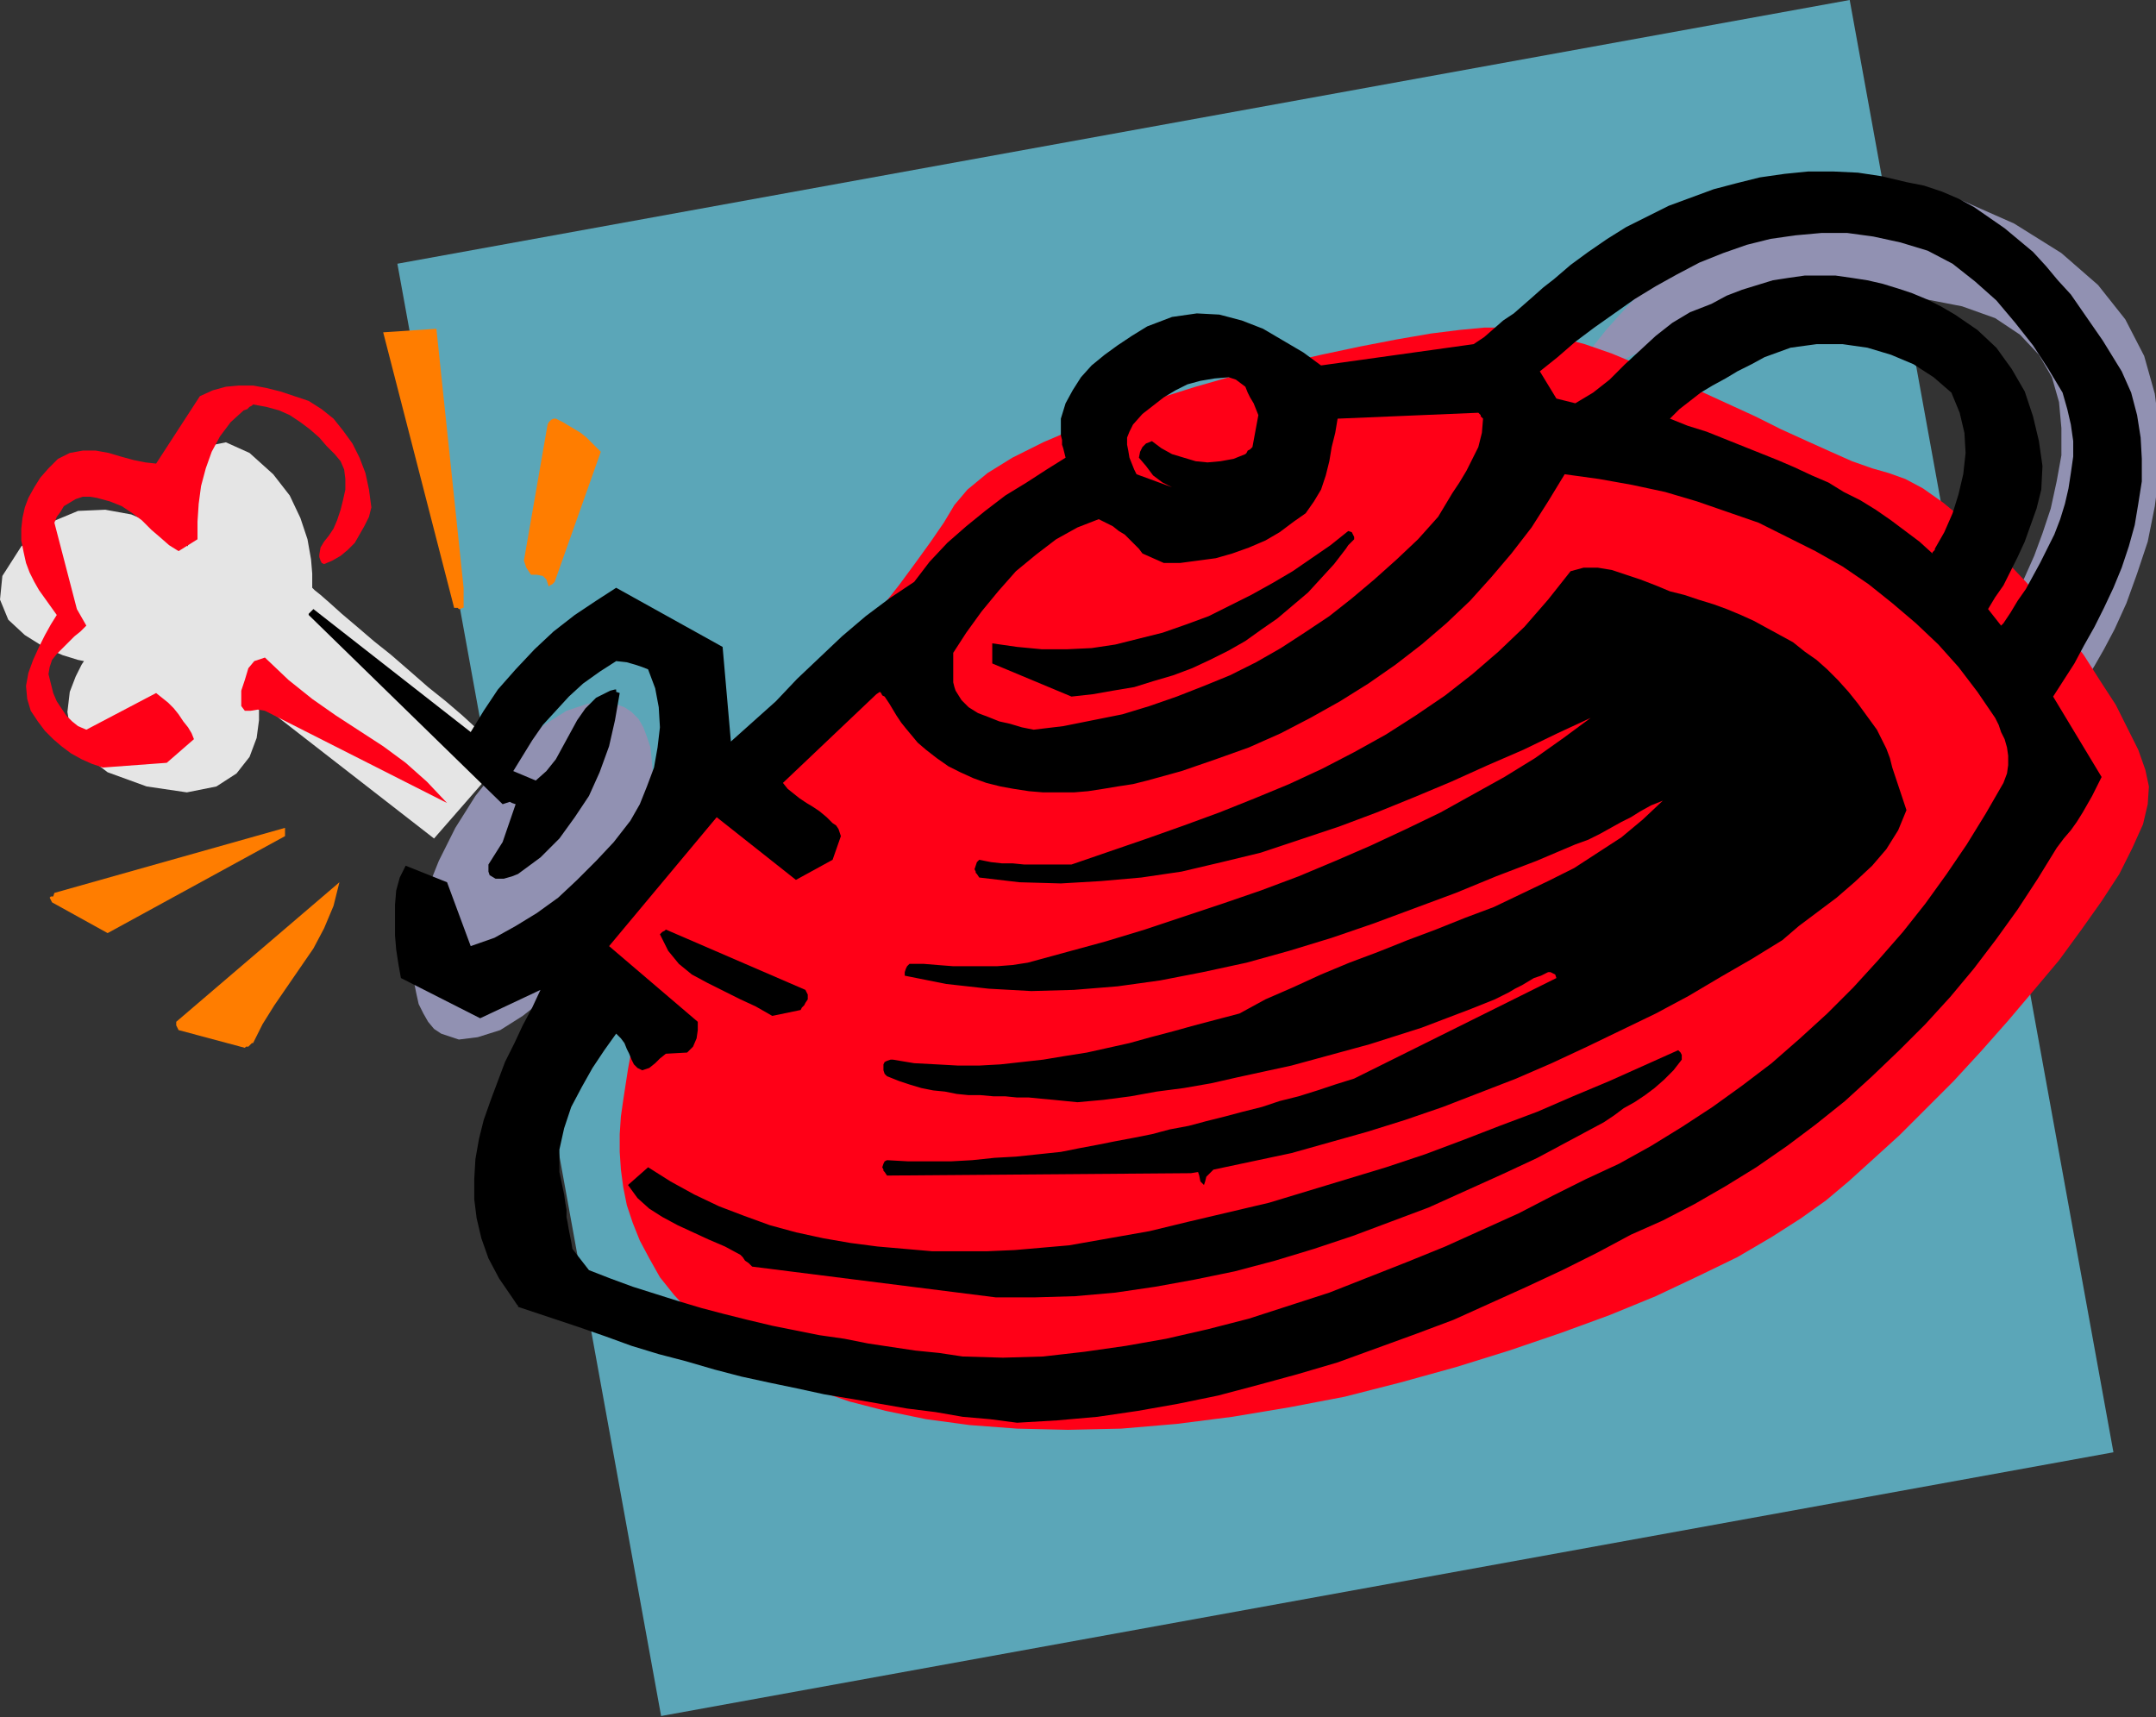 <?xml version="1.0" encoding="UTF-8" standalone="no"?>
<svg
   xmlns:dc="http://purl.org/dc/elements/1.1/"
   xmlns:cc="http://creativecommons.org/ns#"
   xmlns:rdf="http://www.w3.org/1999/02/22-rdf-syntax-ns#"
   xmlns:svg="http://www.w3.org/2000/svg"
   xmlns="http://www.w3.org/2000/svg"
   xmlns:sodipodi="http://sodipodi.sourceforge.net/DTD/sodipodi-0.dtd"
   xmlns:inkscape="http://www.inkscape.org/namespaces/inkscape"
   version="1.0"
   width="46.304mm"
   height="36.881mm"
   id="svg39"
   sodipodi:docname="FSA06983.WMF">
  <rect width="100%" height="100%" fill="#333333" stroke="none"/>
  <sodipodi:namedview
     pagecolor="#ffffff"
     bordercolor="#666666"
     borderopacity="1"
     objecttolerance="10"
     gridtolerance="10"
     guidetolerance="10"
     inkscape:pageopacity="0"
     inkscape:pageshadow="2"
     inkscape:window-width="640"
     inkscape:window-height="480"
     id="namedview41" />
  <defs
     id="defs3">
    <pattern
       id="WMFhbasepattern"
       patternUnits="userSpaceOnUse"
       width="6"
       height="6"
       x="0"
       y="0" />
  </defs>
  <path
     style="fill:#e5e5e5;fill-rule:evenodd;fill-opacity:1;stroke:none;"
     d="  M 35.232,68.064   L 21.024,57.024   L 21.024,57.408   L 21.024,58.464   L 20.832,59.904   L 20.256,61.44   L 19.2,62.784   L 17.568,63.84   L 15.168,64.32   L 11.904,63.84   L 8.736,62.688   L 6.72,61.152   L 5.76,59.52   L 5.472,57.792   L 5.664,56.16   L 6.144,54.912   L 6.624,53.952   L 6.816,53.664   L 6.336,53.568   L 5.088,53.184   L 3.552,52.512   L 2.016,51.552   L 0.672,50.304   L 0,48.672   L 0.192,46.752   L 1.728,44.352   L 4.032,42.432   L 6.336,41.472   L 8.544,41.376   L 10.656,41.76   L 12.48,42.528   L 13.92,43.392   L 14.88,44.064   L 15.264,44.352   L 15.168,43.872   L 15.168,42.528   L 15.168,40.8   L 15.456,38.976   L 16.032,37.344   L 16.896,36.192   L 18.336,35.904   L 20.256,36.768   L 22.176,38.496   L 23.52,40.224   L 24.384,42.048   L 24.96,43.776   L 25.248,45.408   L 25.344,46.56   L 25.344,47.424   L 25.344,47.712   L 25.536,47.904   L 26.016,48.288   L 26.784,48.96   L 27.744,49.824   L 28.992,50.88   L 30.336,52.032   L 31.776,53.184   L 33.216,54.432   L 34.752,55.776   L 36.192,56.928   L 37.536,58.08   L 38.688,59.136   L 39.744,60   L 40.512,60.672   L 40.992,61.056   L 41.184,61.248   L 35.232,68.064  z "
     id="path5" />
  <path
     style="fill:#5ba6b8;fill-rule:evenodd;fill-opacity:1;stroke:none;"
     d="  M 32.256,21.408   L 150.144,0   L 171.552,117.888   L 53.664,139.296   L 32.256,21.408  z "
     id="path7" />
  <path
     style="fill:#9191b2;fill-rule:evenodd;fill-opacity:1;stroke:none;"
     d="  M 50.688,57.408   L 51.264,57.792   L 51.84,58.368   L 52.224,59.04   L 52.512,59.808   L 52.8,60.672   L 52.896,61.632   L 52.992,62.688   L 52.992,63.744   L 52.8,64.896   L 52.608,66.144   L 52.32,67.392   L 51.936,68.736   L 51.456,70.08   L 50.88,71.424   L 50.304,72.864   L 49.536,74.208   L 47.904,76.8   L 46.176,79.104   L 44.256,81.024   L 42.432,82.464   L 40.608,83.616   L 38.784,84.192   L 37.248,84.384   L 35.808,83.904   L 35.232,83.52   L 34.752,82.944   L 34.368,82.272   L 33.984,81.504   L 33.792,80.64   L 33.6,79.68   L 33.6,78.624   L 33.6,77.568   L 33.696,76.416   L 33.984,75.168   L 34.272,73.92   L 34.56,72.576   L 35.04,71.328   L 35.616,69.888   L 36.288,68.544   L 36.96,67.2   L 38.592,64.608   L 40.416,62.304   L 42.24,60.384   L 44.16,58.848   L 45.984,57.696   L 47.712,57.12   L 49.344,56.928   L 50.688,57.408  z "
     id="path9" />
  <path
     style="fill:#9191b2;fill-rule:evenodd;fill-opacity:1;stroke:none;"
     d="  M 126.336,32.544   L 126.528,32.256   L 127.008,31.488   L 127.776,30.24   L 128.928,28.608   L 130.368,26.784   L 132.096,24.864   L 134.112,22.848   L 136.416,20.928   L 138.912,19.104   L 141.696,17.472   L 144.768,16.224   L 148.128,15.456   L 151.584,15.072   L 155.328,15.36   L 159.36,16.32   L 163.488,18.144   L 167.328,20.544   L 170.304,23.136   L 172.512,25.92   L 174.048,28.896   L 174.912,31.968   L 175.296,35.04   L 175.296,38.112   L 174.912,41.088   L 174.336,43.968   L 173.472,46.56   L 172.608,48.96   L 171.648,51.072   L 170.784,52.704   L 170.016,54.048   L 169.536,54.816   L 169.344,55.104   L 169.056,54.912   L 168.288,54.336   L 167.232,53.568   L 165.984,52.704   L 164.736,51.744   L 163.68,50.976   L 162.912,50.4   L 162.624,50.112   L 162.72,49.92   L 163.104,49.248   L 163.68,48.192   L 164.352,46.848   L 165.12,45.12   L 165.792,43.296   L 166.464,41.28   L 166.944,39.072   L 167.328,36.96   L 167.328,34.752   L 167.136,32.64   L 166.56,30.624   L 165.504,28.8   L 163.968,27.168   L 161.952,25.824   L 159.264,24.864   L 156.288,24.288   L 153.216,24   L 150.24,24   L 147.264,24.288   L 144.384,24.768   L 141.6,25.44   L 139.008,26.208   L 136.512,27.072   L 134.208,28.032   L 132.192,28.992   L 130.368,29.952   L 128.928,30.72   L 127.68,31.488   L 126.912,32.064   L 126.432,32.448   L 126.336,32.544  z "
     id="path11" />
  <path
     style="fill:#ff0017;fill-rule:evenodd;fill-opacity:1;stroke:none;"
     d="  M 52.128,82.368   L 52.128,82.464   L 52.032,82.752   L 51.84,83.328   L 51.648,84   L 51.456,84.768   L 51.168,85.728   L 50.976,86.784   L 50.784,88.032   L 50.592,89.28   L 50.4,90.624   L 50.304,92.064   L 50.304,93.504   L 50.4,94.944   L 50.592,96.384   L 50.88,97.824   L 51.36,99.264   L 51.936,100.704   L 52.704,102.144   L 53.568,103.68   L 54.72,105.12   L 56.064,106.56   L 57.6,107.904   L 59.424,109.248   L 61.44,110.496   L 63.648,111.744   L 66.144,112.8   L 68.928,113.76   L 71.904,114.528   L 75.168,115.2   L 78.72,115.68   L 82.56,115.968   L 86.688,116.064   L 91.008,115.968   L 95.52,115.584   L 100.032,115.008   L 104.64,114.24   L 109.152,113.376   L 113.664,112.224   L 118.176,110.976   L 122.496,109.632   L 126.72,108.192   L 130.656,106.752   L 134.4,105.216   L 137.856,103.584   L 141.024,102.048   L 143.808,100.416   L 146.208,98.88   L 148.224,97.44   L 150.048,95.904   L 152.064,94.08   L 154.176,92.16   L 156.384,89.952   L 158.592,87.744   L 160.8,85.344   L 163.008,82.848   L 165.12,80.352   L 167.136,77.952   L 168.96,75.456   L 170.592,73.152   L 172.032,70.944   L 173.088,68.832   L 173.952,66.912   L 174.336,65.28   L 174.432,63.84   L 174.144,62.496   L 173.568,60.864   L 172.704,59.136   L 171.744,57.216   L 170.496,55.296   L 169.152,53.184   L 167.616,51.168   L 166.08,49.152   L 164.448,47.232   L 162.72,45.408   L 160.992,43.68   L 159.36,42.144   L 157.728,40.8   L 156.096,39.648   L 154.656,38.88   L 153.312,38.4   L 151.968,38.016   L 150.336,37.44   L 148.608,36.672   L 146.688,35.808   L 144.576,34.848   L 142.464,33.792   L 140.16,32.736   L 137.856,31.68   L 135.552,30.624   L 133.152,29.664   L 130.848,28.704   L 128.64,27.936   L 126.432,27.36   L 124.32,26.88   L 122.304,26.592   L 120.48,26.592   L 118.464,26.784   L 116.16,27.072   L 113.376,27.552   L 110.4,28.128   L 107.232,28.8   L 103.872,29.568   L 100.416,30.432   L 97.056,31.392   L 93.696,32.448   L 90.432,33.504   L 87.36,34.752   L 84.672,35.904   L 82.176,37.152   L 80.16,38.4   L 78.528,39.744   L 77.472,40.992   L 76.608,42.432   L 75.552,43.968   L 74.304,45.696   L 72.96,47.52   L 71.52,49.344   L 70.08,51.264   L 68.544,53.184   L 67.008,55.008   L 65.568,56.736   L 64.224,58.464   L 62.976,59.904   L 61.92,61.248   L 60.96,62.304   L 60.288,63.168   L 59.904,63.648   L 59.712,63.84   L 45.504,77.376   L 52.128,82.368  z "
     id="path13" />
  <path
     style="fill:#000000;fill-rule:evenodd;fill-opacity:1;stroke:none;"
     d="  M 82.56,115.488   L 85.824,115.296   L 89.088,115.008   L 92.352,114.528   L 95.616,113.952   L 98.88,113.28   L 102.144,112.416   L 105.312,111.552   L 108.576,110.592   L 111.744,109.44   L 114.912,108.288   L 117.984,107.136   L 120.96,105.792   L 123.936,104.448   L 126.816,103.104   L 129.696,101.664   L 132.384,100.224   L 134.976,99.072   L 137.568,97.728   L 140.064,96.288   L 142.56,94.752   L 145.056,93.024   L 147.36,91.296   L 149.76,89.376   L 151.968,87.36   L 154.176,85.248   L 156.288,83.136   L 158.304,80.928   L 160.224,78.624   L 162.048,76.224   L 163.776,73.824   L 165.408,71.328   L 166.944,68.832   L 167.52,68.064   L 168.096,67.392   L 168.576,66.72   L 169.056,65.952   L 169.44,65.28   L 169.824,64.608   L 170.208,63.84   L 170.592,63.072   L 166.656,56.544   L 167.52,55.2   L 168.384,53.856   L 169.152,52.416   L 170.016,50.88   L 170.784,49.344   L 171.552,47.712   L 172.224,46.08   L 172.8,44.352   L 173.28,42.624   L 173.568,40.896   L 173.856,39.072   L 173.856,37.248   L 173.76,35.52   L 173.472,33.696   L 172.992,31.872   L 172.224,30.144   L 171.456,28.896   L 170.688,27.648   L 169.824,26.4   L 168.96,25.152   L 168.096,23.904   L 167.04,22.752   L 166.08,21.6   L 165.024,20.448   L 163.872,19.488   L 162.72,18.528   L 161.472,17.664   L 160.224,16.8   L 158.976,16.128   L 157.632,15.552   L 156.192,15.072   L 154.752,14.784   L 152.736,14.304   L 150.816,14.016   L 148.8,13.92   L 146.784,13.92   L 144.864,14.112   L 142.848,14.4   L 140.928,14.88   L 139.104,15.36   L 137.28,16.032   L 135.456,16.704   L 133.728,17.568   L 132,18.432   L 130.464,19.392   L 128.928,20.448   L 127.488,21.504   L 126.144,22.656   L 125.28,23.328   L 124.416,24.096   L 123.648,24.768   L 122.88,25.44   L 122.016,26.016   L 121.248,26.688   L 120.48,27.36   L 119.616,27.936   L 107.232,29.664   L 105.792,28.608   L 104.16,27.648   L 102.528,26.688   L 100.8,26.016   L 98.976,25.536   L 97.152,25.44   L 95.136,25.728   L 93.12,26.496   L 91.872,27.264   L 90.72,28.032   L 89.664,28.8   L 88.608,29.664   L 87.744,30.624   L 87.072,31.68   L 86.496,32.736   L 86.112,33.984   L 86.112,34.464   L 86.112,34.944   L 86.112,35.328   L 86.208,35.712   L 86.208,36.096   L 86.304,36.384   L 86.4,36.768   L 86.496,37.152   L 84.96,38.112   L 83.328,39.168   L 81.6,40.224   L 79.968,41.472   L 78.432,42.72   L 76.896,44.064   L 75.456,45.6   L 74.208,47.232   L 72.192,48.576   L 70.272,50.016   L 68.352,51.648   L 66.528,53.376   L 64.704,55.104   L 62.976,56.928   L 61.152,58.56   L 59.328,60.192   L 58.656,52.512   L 50.016,47.712   L 48.384,48.768   L 46.656,49.92   L 44.928,51.264   L 43.392,52.704   L 41.856,54.336   L 40.416,55.968   L 39.264,57.696   L 38.208,59.424   L 25.44,49.44   L 25.344,49.536   L 25.152,49.728   L 25.056,49.824   L 25.056,49.92   L 40.8,65.28   L 41.088,65.184   L 41.376,65.088   L 41.568,65.184   L 41.856,65.28   L 40.8,68.352   L 39.648,70.176   L 39.648,70.272   L 39.648,70.56   L 39.648,70.752   L 39.744,71.04   L 40.224,71.328   L 40.896,71.328   L 41.568,71.136   L 42.048,70.944   L 43.872,69.6   L 45.408,68.064   L 46.656,66.336   L 47.808,64.608   L 48.672,62.688   L 49.44,60.576   L 49.92,58.464   L 50.304,56.256   L 50.016,56.16   L 50.016,55.968   L 49.92,55.968   L 49.536,56.064   L 48.384,56.64   L 47.52,57.504   L 46.848,58.464   L 46.272,59.52   L 45.696,60.576   L 45.12,61.632   L 44.352,62.592   L 43.488,63.36   L 41.664,62.592   L 42.432,61.344   L 43.2,60.096   L 44.064,58.848   L 45.12,57.696   L 46.176,56.544   L 47.328,55.488   L 48.672,54.528   L 50.016,53.664   L 50.88,53.76   L 51.552,53.952   L 52.128,54.144   L 52.608,54.336   L 53.184,55.872   L 53.472,57.408   L 53.568,59.04   L 53.376,60.672   L 53.088,62.304   L 52.512,63.84   L 51.936,65.28   L 51.168,66.624   L 49.824,68.352   L 48.384,69.888   L 46.848,71.424   L 45.312,72.864   L 43.584,74.112   L 41.856,75.168   L 40.128,76.128   L 38.208,76.8   L 36.288,71.616   L 32.928,70.272   L 32.448,71.232   L 32.16,72.288   L 32.064,73.44   L 32.064,74.688   L 32.064,75.936   L 32.16,77.088   L 32.352,78.336   L 32.544,79.392   L 38.976,82.656   L 43.872,80.352   L 43.2,81.792   L 42.432,83.232   L 41.76,84.672   L 40.992,86.208   L 40.416,87.744   L 39.84,89.28   L 39.264,90.912   L 38.88,92.448   L 38.592,94.08   L 38.496,95.712   L 38.496,97.344   L 38.688,98.88   L 39.072,100.512   L 39.648,102.144   L 40.512,103.776   L 41.568,105.312   L 41.76,105.6   L 41.952,105.888   L 42.048,105.984   L 42.048,106.08   L 46.944,107.712   L 49.152,108.48   L 51.264,109.248   L 53.472,109.92   L 55.68,110.496   L 57.984,111.168   L 60.192,111.744   L 62.4,112.224   L 64.704,112.704   L 66.912,113.184   L 69.216,113.568   L 71.424,113.952   L 73.632,114.336   L 75.936,114.624   L 78.144,115.008   L 80.352,115.2   L 82.56,115.488  z    M 95.136,39.552   L 94.368,39.168   L 93.6,38.592   L 93.024,37.824   L 92.448,37.152   L 92.544,36.672   L 92.736,36.288   L 93.024,36   L 93.504,35.808   L 94.272,36.384   L 95.136,36.864   L 96.096,37.152   L 97.056,37.44   L 98.016,37.536   L 99.072,37.44   L 100.128,37.248   L 101.088,36.864   L 101.184,36.768   L 101.28,36.576   L 101.472,36.48   L 101.664,36.288   L 102.144,33.696   L 101.952,33.216   L 101.76,32.736   L 101.472,32.256   L 101.28,31.872   L 101.088,31.392   L 100.704,31.104   L 100.32,30.816   L 99.744,30.624   L 98.592,30.72   L 97.44,30.912   L 96.384,31.2   L 95.424,31.68   L 94.464,32.256   L 93.6,32.928   L 92.736,33.6   L 91.968,34.464   L 91.68,35.04   L 91.488,35.52   L 91.488,36.096   L 91.584,36.576   L 91.68,37.152   L 91.872,37.632   L 92.064,38.112   L 92.256,38.496   L 95.136,39.552  z    M 83.904,59.232   L 86.304,58.944   L 88.704,58.464   L 91.104,57.984   L 93.312,57.312   L 95.52,56.544   L 97.728,55.68   L 99.84,54.816   L 101.952,53.76   L 103.968,52.608   L 105.888,51.36   L 107.904,50.016   L 109.728,48.576   L 111.552,47.04   L 113.376,45.408   L 115.104,43.776   L 116.736,41.952   L 117.312,40.992   L 117.888,40.032   L 118.464,39.168   L 119.04,38.208   L 119.52,37.248   L 120,36.288   L 120.288,35.136   L 120.384,33.984   L 120.288,33.888   L 120.192,33.792   L 120.192,33.696   L 120,33.504   L 108.576,33.984   L 108.384,35.136   L 108.096,36.288   L 107.904,37.44   L 107.616,38.592   L 107.232,39.744   L 106.656,40.704   L 105.984,41.664   L 105.024,42.336   L 103.872,43.2   L 102.72,43.872   L 101.376,44.448   L 100.032,44.928   L 98.688,45.312   L 97.248,45.504   L 95.808,45.696   L 94.464,45.696   L 92.736,44.928   L 92.448,44.544   L 92.064,44.16   L 91.68,43.776   L 91.296,43.392   L 90.816,43.104   L 90.336,42.72   L 89.76,42.432   L 89.184,42.144   L 87.456,42.816   L 85.728,43.776   L 84.096,45.024   L 82.464,46.368   L 81.024,48   L 79.68,49.632   L 78.432,51.36   L 77.376,52.992   L 77.376,53.376   L 77.376,53.856   L 77.376,54.24   L 77.376,54.624   L 77.376,55.008   L 77.376,55.392   L 77.472,55.776   L 77.568,56.064   L 78.048,56.832   L 78.624,57.408   L 79.392,57.888   L 80.16,58.176   L 81.12,58.56   L 81.984,58.752   L 82.944,59.04   L 83.904,59.232  z    M 78.144,110.112   L 81.408,110.208   L 84.672,110.112   L 88.032,109.728   L 91.392,109.248   L 94.656,108.672   L 98.016,107.904   L 101.376,107.04   L 104.64,105.984   L 107.904,104.928   L 111.072,103.68   L 114.24,102.432   L 117.312,101.184   L 120.288,99.84   L 123.264,98.496   L 126.048,97.056   L 128.736,95.712   L 131.424,94.464   L 134.016,93.024   L 136.512,91.488   L 139.008,89.856   L 141.408,88.128   L 143.808,86.304   L 146.112,84.288   L 148.32,82.272   L 150.432,80.16   L 152.448,77.952   L 154.464,75.648   L 156.288,73.344   L 158.016,70.944   L 159.648,68.544   L 161.184,66.048   L 162.624,63.552   L 162.912,62.784   L 163.008,62.112   L 163.008,61.344   L 162.912,60.672   L 162.72,60   L 162.432,59.424   L 162.24,58.848   L 161.952,58.272   L 160.512,56.16   L 158.976,54.144   L 157.344,52.32   L 155.52,50.592   L 153.6,48.96   L 151.68,47.424   L 149.568,45.984   L 147.36,44.736   L 145.056,43.584   L 142.752,42.432   L 140.256,41.568   L 137.76,40.704   L 135.168,39.936   L 132.48,39.36   L 129.792,38.88   L 127.008,38.496   L 125.664,40.704   L 124.32,42.816   L 122.688,44.928   L 121.056,46.848   L 119.328,48.768   L 117.408,50.592   L 115.392,52.32   L 113.28,53.952   L 111.072,55.488   L 108.768,56.928   L 106.368,58.272   L 103.968,59.52   L 101.376,60.672   L 98.688,61.632   L 95.904,62.592   L 93.12,63.36   L 91.968,63.648   L 90.72,63.84   L 89.568,64.032   L 88.32,64.224   L 87.168,64.32   L 85.92,64.32   L 84.672,64.32   L 83.52,64.224   L 82.272,64.032   L 81.216,63.84   L 80.064,63.552   L 79.008,63.168   L 77.952,62.688   L 76.992,62.208   L 76.032,61.536   L 75.168,60.864   L 74.496,60.288   L 74.016,59.712   L 73.536,59.136   L 73.152,58.656   L 72.768,58.08   L 72.48,57.6   L 72.192,57.12   L 71.808,56.544   L 71.616,56.448   L 71.52,56.256   L 71.424,56.16   L 71.136,56.352   L 63.552,63.552   L 63.936,64.032   L 64.416,64.416   L 64.896,64.8   L 65.472,65.184   L 65.952,65.472   L 66.528,65.856   L 67.104,66.336   L 67.584,66.816   L 67.872,67.008   L 68.064,67.296   L 68.16,67.584   L 68.256,67.872   L 67.584,69.792   L 64.608,71.424   L 58.176,66.336   L 49.44,76.8   L 56.64,82.944   L 56.64,83.616   L 56.544,84.288   L 56.256,84.96   L 55.776,85.44   L 54.048,85.536   L 53.568,85.92   L 53.184,86.304   L 52.704,86.688   L 52.128,86.88   L 51.744,86.688   L 51.456,86.4   L 51.264,86.016   L 51.072,85.536   L 50.88,85.152   L 50.688,84.672   L 50.4,84.288   L 50.016,83.904   L 49.056,85.248   L 48.096,86.688   L 47.232,88.224   L 46.368,89.856   L 45.792,91.584   L 45.408,93.312   L 45.408,95.136   L 45.792,96.96   L 45.888,97.632   L 45.984,98.208   L 45.984,98.784   L 46.08,99.264   L 46.176,99.84   L 46.272,100.32   L 46.368,100.8   L 46.464,101.376   L 47.808,103.104   L 49.536,103.776   L 51.36,104.448   L 53.184,105.024   L 55.008,105.6   L 56.928,106.176   L 58.752,106.656   L 60.672,107.136   L 62.688,107.616   L 64.608,108   L 66.528,108.384   L 68.544,108.672   L 70.464,109.056   L 72.384,109.344   L 74.304,109.632   L 76.224,109.824   L 78.144,110.112  z    M 162.624,50.592   L 163.2,49.728   L 163.776,48.768   L 164.448,47.808   L 165.024,46.752   L 165.6,45.696   L 166.176,44.544   L 166.752,43.392   L 167.232,42.144   L 167.616,40.896   L 167.904,39.648   L 168.096,38.4   L 168.288,37.056   L 168.288,35.808   L 168.096,34.464   L 167.808,33.216   L 167.424,31.872   L 166.272,29.952   L 165.024,28.032   L 163.584,26.208   L 162.048,24.384   L 160.32,22.848   L 158.496,21.408   L 156.48,20.352   L 154.272,19.68   L 152.064,19.2   L 149.952,18.912   L 147.84,18.912   L 145.728,19.104   L 143.712,19.392   L 141.792,19.872   L 139.872,20.544   L 137.952,21.312   L 136.128,22.272   L 134.4,23.232   L 132.672,24.288   L 131.04,25.44   L 129.408,26.592   L 127.872,27.744   L 126.432,28.992   L 124.992,30.144   L 126.336,32.352   L 127.872,32.736   L 129.312,31.872   L 130.656,30.816   L 131.904,29.568   L 133.152,28.416   L 134.4,27.264   L 135.744,26.208   L 137.184,25.344   L 138.912,24.672   L 140.16,24   L 141.408,23.52   L 142.656,23.136   L 143.904,22.752   L 145.152,22.56   L 146.496,22.368   L 147.744,22.368   L 148.992,22.368   L 150.336,22.56   L 151.584,22.752   L 152.832,23.04   L 154.08,23.424   L 155.232,23.808   L 156.384,24.288   L 157.536,24.864   L 158.688,25.536   L 160.512,26.784   L 162.048,28.224   L 163.296,29.952   L 164.352,31.776   L 165.024,33.792   L 165.504,35.808   L 165.792,37.824   L 165.696,39.744   L 165.312,41.28   L 164.832,42.624   L 164.352,43.968   L 163.776,45.216   L 163.2,46.368   L 162.624,47.52   L 161.952,48.48   L 161.376,49.44   L 162.432,50.784   L 162.432,50.784   L 162.528,50.688   L 162.624,50.592   L 162.624,50.592  z    M 157.056,44.544   L 157.824,43.2   L 158.496,41.664   L 158.976,40.128   L 159.36,38.496   L 159.552,36.768   L 159.456,35.136   L 159.072,33.504   L 158.4,31.872   L 156.96,30.624   L 155.328,29.568   L 153.504,28.8   L 151.584,28.224   L 149.568,27.936   L 147.456,27.936   L 145.344,28.224   L 143.232,28.992   L 142.176,29.568   L 141.024,30.144   L 140.064,30.72   L 139.008,31.296   L 138.048,31.872   L 137.184,32.544   L 136.32,33.216   L 135.552,33.984   L 136.992,34.56   L 138.528,35.04   L 139.968,35.616   L 141.408,36.192   L 142.848,36.768   L 144.288,37.344   L 145.632,37.92   L 147.072,38.592   L 148.416,39.168   L 149.664,39.936   L 151.008,40.608   L 152.256,41.376   L 153.504,42.24   L 154.656,43.104   L 155.808,43.968   L 156.864,44.928   L 156.864,44.832   L 156.96,44.736   L 157.056,44.64   L 157.056,44.544  z   "
     id="path15" />
  <path
     style="fill:#000000;fill-rule:evenodd;fill-opacity:1;stroke:none;"
     d="  M 80.832,105.312   L 84,105.312   L 87.264,105.216   L 90.528,104.928   L 93.792,104.448   L 96.96,103.872   L 100.224,103.2   L 103.488,102.336   L 106.656,101.376   L 109.824,100.32   L 112.896,99.168   L 115.968,98.016   L 118.944,96.672   L 121.92,95.328   L 124.8,93.984   L 127.488,92.544   L 130.176,91.104   L 131.04,90.528   L 131.808,89.952   L 132.672,89.472   L 133.536,88.896   L 134.304,88.32   L 135.072,87.648   L 135.84,86.88   L 136.512,86.016   L 136.512,85.824   L 136.512,85.632   L 136.416,85.44   L 136.224,85.248   L 133.44,86.496   L 130.656,87.744   L 127.68,88.992   L 124.8,90.24   L 121.728,91.392   L 118.752,92.544   L 115.68,93.696   L 112.512,94.752   L 109.344,95.712   L 106.176,96.672   L 103.008,97.632   L 99.744,98.4   L 96.48,99.168   L 93.312,99.936   L 90.048,100.512   L 86.784,101.088   L 84.576,101.28   L 82.368,101.472   L 80.16,101.568   L 77.952,101.568   L 75.648,101.568   L 73.44,101.376   L 71.232,101.184   L 69.024,100.896   L 66.816,100.512   L 64.608,100.032   L 62.496,99.456   L 60.384,98.688   L 58.368,97.92   L 56.352,96.96   L 54.432,95.904   L 52.608,94.752   L 50.976,96.192   L 51.744,97.248   L 52.704,98.112   L 53.76,98.784   L 55.008,99.456   L 56.256,100.032   L 57.504,100.608   L 58.848,101.184   L 60.096,101.856   L 60.288,102.048   L 60.48,102.336   L 60.768,102.528   L 61.056,102.816   L 80.832,105.312  z "
     id="path17" />
  <path
     style="fill:#000000;fill-rule:evenodd;fill-opacity:1;stroke:none;"
     d="  M 97.728,96.192   L 97.824,95.904   L 97.92,95.52   L 98.208,95.232   L 98.496,94.944   L 101.664,94.272   L 104.832,93.6   L 107.904,92.736   L 110.976,91.872   L 114.048,90.912   L 117.12,89.856   L 120.096,88.704   L 123.072,87.552   L 125.952,86.304   L 128.832,84.96   L 131.616,83.616   L 134.4,82.272   L 137.088,80.832   L 139.68,79.296   L 142.176,77.856   L 144.672,76.32   L 146.016,75.168   L 147.552,74.016   L 149.088,72.864   L 150.528,71.616   L 151.968,70.272   L 153.12,68.928   L 154.08,67.392   L 154.752,65.76   L 154.464,64.896   L 154.176,64.032   L 153.888,63.168   L 153.6,62.304   L 153.408,61.536   L 153.12,60.768   L 152.736,60   L 152.352,59.232   L 151.584,58.176   L 150.816,57.12   L 150.048,56.16   L 149.184,55.2   L 148.32,54.336   L 147.456,53.568   L 146.496,52.896   L 145.536,52.128   L 144.48,51.552   L 143.424,50.976   L 142.368,50.4   L 141.312,49.92   L 140.16,49.44   L 139.104,49.056   L 137.856,48.672   L 136.704,48.288   L 135.552,48   L 134.4,47.52   L 133.152,47.04   L 132,46.656   L 130.848,46.272   L 129.696,46.08   L 128.544,46.08   L 127.488,46.368   L 125.664,48.672   L 123.744,50.88   L 121.632,52.896   L 119.52,54.72   L 117.312,56.448   L 114.912,58.08   L 112.512,59.616   L 109.92,61.056   L 107.328,62.4   L 104.64,63.648   L 101.856,64.8   L 98.976,65.952   L 96.096,67.008   L 93.12,68.064   L 90.048,69.12   L 86.976,70.176   L 85.92,70.176   L 84.96,70.176   L 84,70.176   L 83.136,70.176   L 82.176,70.08   L 81.312,70.08   L 80.448,69.984   L 79.488,69.792   L 79.392,69.888   L 79.296,69.984   L 79.2,70.272   L 79.104,70.56   L 79.2,70.752   L 79.2,70.848   L 79.296,70.944   L 79.488,71.232   L 82.752,71.616   L 86.112,71.712   L 89.376,71.52   L 92.64,71.232   L 95.904,70.752   L 99.168,69.984   L 102.336,69.216   L 105.504,68.16   L 108.672,67.104   L 111.744,65.952   L 114.816,64.704   L 117.792,63.456   L 120.768,62.112   L 123.648,60.864   L 126.432,59.52   L 129.12,58.272   L 126.912,59.904   L 124.608,61.536   L 122.112,63.072   L 119.52,64.512   L 116.928,65.952   L 114.144,67.296   L 111.264,68.64   L 108.384,69.888   L 105.408,71.136   L 102.336,72.288   L 99.264,73.344   L 96.096,74.4   L 92.928,75.456   L 89.76,76.416   L 86.592,77.28   L 83.424,78.144   L 82.176,78.336   L 80.928,78.432   L 79.68,78.432   L 78.528,78.432   L 77.376,78.432   L 76.128,78.336   L 74.976,78.24   L 73.824,78.24   L 73.632,78.432   L 73.536,78.624   L 73.44,78.912   L 73.44,79.2   L 76.8,79.872   L 80.256,80.256   L 83.712,80.448   L 87.168,80.352   L 90.72,80.064   L 94.176,79.584   L 97.632,78.912   L 101.184,78.144   L 104.64,77.184   L 108.096,76.128   L 111.456,74.976   L 114.816,73.728   L 118.176,72.48   L 121.44,71.136   L 124.704,69.888   L 127.872,68.544   L 128.928,68.16   L 129.888,67.68   L 130.752,67.2   L 131.616,66.72   L 132.384,66.336   L 133.152,65.856   L 134.016,65.376   L 134.976,64.992   L 133.344,66.528   L 131.616,67.968   L 129.696,69.216   L 127.776,70.464   L 125.664,71.52   L 123.456,72.576   L 121.248,73.632   L 118.944,74.496   L 116.544,75.456   L 114.24,76.32   L 111.84,77.28   L 109.536,78.144   L 107.232,79.104   L 104.928,80.16   L 102.72,81.12   L 100.608,82.272   L 98.784,82.752   L 96.96,83.232   L 95.232,83.712   L 93.408,84.192   L 91.68,84.672   L 89.952,85.056   L 88.224,85.44   L 86.4,85.728   L 84.672,86.016   L 82.944,86.208   L 81.216,86.4   L 79.488,86.496   L 77.76,86.496   L 76.032,86.4   L 74.208,86.304   L 72.48,86.016   L 72.288,86.016   L 72,86.112   L 71.808,86.208   L 71.712,86.4   L 71.712,86.592   L 71.712,86.88   L 71.808,87.168   L 72,87.36   L 72.96,87.744   L 73.824,88.032   L 74.784,88.32   L 75.744,88.512   L 76.704,88.608   L 77.664,88.8   L 78.624,88.896   L 79.584,88.896   L 80.64,88.992   L 81.6,88.992   L 82.56,89.088   L 83.52,89.088   L 84.48,89.184   L 85.536,89.28   L 86.496,89.376   L 87.456,89.472   L 89.568,89.28   L 91.776,88.992   L 93.888,88.608   L 96.096,88.32   L 98.304,87.936   L 100.416,87.456   L 102.624,86.976   L 104.832,86.496   L 106.944,85.92   L 109.056,85.344   L 111.168,84.768   L 113.28,84.096   L 115.392,83.424   L 117.408,82.656   L 119.424,81.888   L 121.344,81.12   L 121.92,80.832   L 122.496,80.544   L 122.976,80.256   L 123.552,79.968   L 124.032,79.68   L 124.512,79.392   L 125.088,79.2   L 125.664,78.912   L 125.856,78.912   L 126.048,79.008   L 126.24,79.104   L 126.336,79.392   L 109.92,87.552   L 108.384,88.032   L 106.944,88.512   L 105.408,88.992   L 103.872,89.376   L 102.432,89.856   L 100.896,90.24   L 99.456,90.624   L 97.92,91.008   L 96.48,91.392   L 94.944,91.68   L 93.504,92.064   L 92.064,92.352   L 90.528,92.64   L 89.088,92.928   L 87.552,93.216   L 86.112,93.504   L 84.288,93.696   L 82.464,93.888   L 80.736,93.984   L 78.912,94.176   L 77.184,94.272   L 75.456,94.272   L 73.728,94.272   L 72,94.176   L 72,94.176   L 71.808,94.272   L 71.712,94.464   L 71.616,94.752   L 71.712,94.944   L 71.712,95.04   L 71.808,95.136   L 72,95.424   L 96.672,95.232   L 97.248,95.136   L 97.344,95.424   L 97.44,95.904   L 97.728,96.192  z "
     id="path19" />
  <path
     style="fill:#ff7d00;fill-rule:evenodd;fill-opacity:1;stroke:none;"
     d="  M 20.064,84.96   L 20.16,84.96   L 20.352,84.768   L 20.448,84.672   L 20.544,84.672   L 21.312,83.136   L 22.272,81.6   L 23.328,80.064   L 24.384,78.528   L 25.44,76.992   L 26.304,75.36   L 27.072,73.536   L 27.552,71.616   L 14.304,82.944   L 14.304,83.04   L 14.304,83.232   L 14.4,83.424   L 14.496,83.616   L 19.872,85.056   L 19.872,85.056   L 19.968,84.96   L 20.064,84.96   L 20.064,84.96  z "
     id="path21" />
  <path
     style="fill:#000000;fill-rule:evenodd;fill-opacity:1;stroke:none;"
     d="  M 62.688,82.464   L 64.992,81.984   L 65.088,81.792   L 65.28,81.6   L 65.376,81.408   L 65.568,81.12   L 65.568,81.024   L 65.568,80.736   L 65.472,80.544   L 65.376,80.352   L 54.048,75.456   L 53.952,75.552   L 53.76,75.648   L 53.664,75.744   L 53.568,75.84   L 54.24,77.184   L 55.104,78.24   L 56.16,79.104   L 57.408,79.776   L 58.752,80.448   L 60.096,81.12   L 61.344,81.696   L 62.688,82.464  z "
     id="path23" />
  <path
     style="fill:#ffffff;fill-rule:evenodd;fill-opacity:1;stroke:none;"
     d="  M 127.872,78.24   L 134.496,74.4   L 127.872,78.24  z "
     id="path25" />
  <path
     style="fill:#ff7d00;fill-rule:evenodd;fill-opacity:1;stroke:none;"
     d="  M 8.736,75.744   L 23.136,67.872   L 23.136,67.776   L 23.136,67.68   L 23.136,67.392   L 23.136,67.2   L 4.416,72.48   L 4.32,72.768   L 4.128,72.768   L 4.032,72.864   L 4.224,73.248   L 8.736,75.744  z "
     id="path27" />
  <path
     style="fill:#ff0017;fill-rule:evenodd;fill-opacity:1;stroke:none;"
     d="  M 36.288,65.184   L 34.656,63.456   L 32.928,61.92   L 31.104,60.576   L 29.184,59.328   L 27.264,58.08   L 25.344,56.736   L 23.424,55.2   L 21.504,53.376   L 20.64,53.664   L 20.16,54.24   L 19.872,55.2   L 19.584,56.064   L 19.584,56.448   L 19.584,56.832   L 19.584,57.12   L 19.584,57.312   L 19.872,57.696   L 20.352,57.696   L 20.928,57.6   L 21.504,57.696   L 36.288,65.184  z "
     id="path29" />
  <path
     style="fill:#ff0017;fill-rule:evenodd;fill-opacity:1;stroke:none;"
     d="  M 8.352,62.304   L 13.536,61.92   L 15.744,60   L 15.552,59.52   L 15.264,59.04   L 14.88,58.56   L 14.496,57.984   L 14.112,57.504   L 13.632,57.024   L 13.152,56.64   L 12.672,56.256   L 7.008,59.232   L 6.336,58.944   L 5.856,58.56   L 5.376,58.08   L 4.992,57.504   L 4.608,56.928   L 4.32,56.256   L 4.128,55.488   L 3.936,54.72   L 4.032,54.144   L 4.224,53.568   L 4.608,53.088   L 5.088,52.608   L 5.568,52.128   L 6.048,51.648   L 6.528,51.264   L 7.008,50.784   L 6.24,49.44   L 4.416,42.432   L 4.608,41.952   L 4.896,41.568   L 5.184,41.088   L 5.664,40.8   L 6.144,40.512   L 6.72,40.32   L 7.296,40.32   L 7.872,40.416   L 8.928,40.704   L 9.888,41.088   L 10.752,41.664   L 11.52,42.24   L 12.288,43.008   L 12.96,43.584   L 13.728,44.256   L 14.496,44.736   L 16.032,43.776   L 16.032,42.336   L 16.128,40.896   L 16.32,39.456   L 16.704,38.016   L 17.184,36.672   L 17.856,35.424   L 18.72,34.272   L 19.776,33.312   L 20.064,33.216   L 20.256,33.024   L 20.448,32.928   L 20.544,32.832   L 21.6,33.024   L 22.656,33.312   L 23.52,33.696   L 24.384,34.272   L 25.152,34.848   L 25.92,35.52   L 26.496,36.192   L 27.168,36.864   L 27.648,37.44   L 27.936,38.112   L 28.032,38.88   L 28.032,39.744   L 27.84,40.608   L 27.648,41.376   L 27.36,42.24   L 27.072,42.912   L 26.688,43.488   L 26.304,43.968   L 26.016,44.448   L 25.92,45.024   L 25.92,45.216   L 26.016,45.504   L 26.112,45.696   L 26.304,45.792   L 26.976,45.504   L 27.648,45.12   L 28.224,44.64   L 28.8,44.064   L 29.184,43.392   L 29.568,42.72   L 29.952,41.952   L 30.144,41.184   L 29.952,39.744   L 29.664,38.4   L 29.184,37.152   L 28.608,36   L 27.84,34.944   L 27.072,33.984   L 26.112,33.216   L 25.056,32.544   L 23.904,32.16   L 22.752,31.776   L 21.6,31.488   L 20.544,31.296   L 19.392,31.296   L 18.336,31.392   L 17.28,31.68   L 16.224,32.16   L 12.672,37.632   L 11.808,37.536   L 10.848,37.344   L 9.792,37.056   L 8.832,36.768   L 7.776,36.576   L 6.72,36.576   L 5.664,36.768   L 4.704,37.248   L 3.936,38.016   L 3.264,38.784   L 2.784,39.552   L 2.304,40.416   L 2.016,41.184   L 1.824,42.048   L 1.728,42.912   L 1.728,43.872   L 1.92,44.832   L 2.112,45.696   L 2.4,46.464   L 2.784,47.232   L 3.168,47.904   L 3.648,48.576   L 4.128,49.248   L 4.608,49.92   L 4.128,50.688   L 3.648,51.552   L 3.168,52.512   L 2.688,53.568   L 2.304,54.624   L 2.112,55.68   L 2.208,56.736   L 2.496,57.696   L 3.072,58.56   L 3.648,59.328   L 4.32,60   L 4.992,60.576   L 5.76,61.152   L 6.624,61.632   L 7.488,62.016   L 8.352,62.304  z "
     id="path31" />
  <path
     style="fill:#000000;fill-rule:evenodd;fill-opacity:1;stroke:none;"
     d="  M 86.976,56.544   L 88.704,56.352   L 90.336,56.064   L 92.064,55.776   L 93.6,55.296   L 95.232,54.816   L 96.768,54.24   L 98.208,53.568   L 99.744,52.8   L 101.088,52.032   L 102.432,51.072   L 103.68,50.208   L 104.928,49.152   L 106.176,48.096   L 107.232,46.944   L 108.288,45.792   L 109.248,44.544   L 109.44,44.256   L 109.728,43.968   L 109.824,43.872   L 109.92,43.776   L 109.92,43.584   L 109.824,43.392   L 109.728,43.2   L 109.44,43.104   L 108,44.256   L 106.464,45.312   L 104.928,46.368   L 103.296,47.328   L 101.568,48.288   L 99.84,49.152   L 98.112,50.016   L 96.288,50.688   L 94.368,51.36   L 92.448,51.84   L 90.528,52.32   L 88.608,52.608   L 86.592,52.704   L 84.576,52.704   L 82.56,52.512   L 80.544,52.224   L 80.544,53.856   L 86.976,56.544  z "
     id="path33" />
  <path
     style="fill:#ff7d00;fill-rule:evenodd;fill-opacity:1;stroke:none;"
     d="  M 37.344,49.44   L 37.344,49.44   L 37.536,49.344   L 37.632,49.344   L 37.632,49.344   L 37.632,47.712   L 35.424,26.688   L 31.104,26.976   L 36.864,49.344   L 36.96,49.344   L 37.152,49.344   L 37.248,49.44   L 37.344,49.44  z "
     id="path35" />
  <path
     style="fill:#ff7d00;fill-rule:evenodd;fill-opacity:1;stroke:none;"
     d="  M 45.024,47.232   L 48.768,36.672   L 48.384,36.288   L 48,35.904   L 47.616,35.52   L 47.136,35.136   L 46.656,34.848   L 46.176,34.56   L 45.696,34.272   L 45.12,33.984   L 44.928,33.984   L 44.736,34.08   L 44.544,34.272   L 44.448,34.464   L 42.528,45.504   L 42.624,45.792   L 42.72,46.08   L 42.912,46.368   L 43.104,46.656   L 43.584,46.656   L 44.064,46.752   L 44.352,47.04   L 44.544,47.616   L 44.64,47.52   L 44.832,47.424   L 44.928,47.328   L 45.024,47.232  z "
     id="path37" />
</svg>
